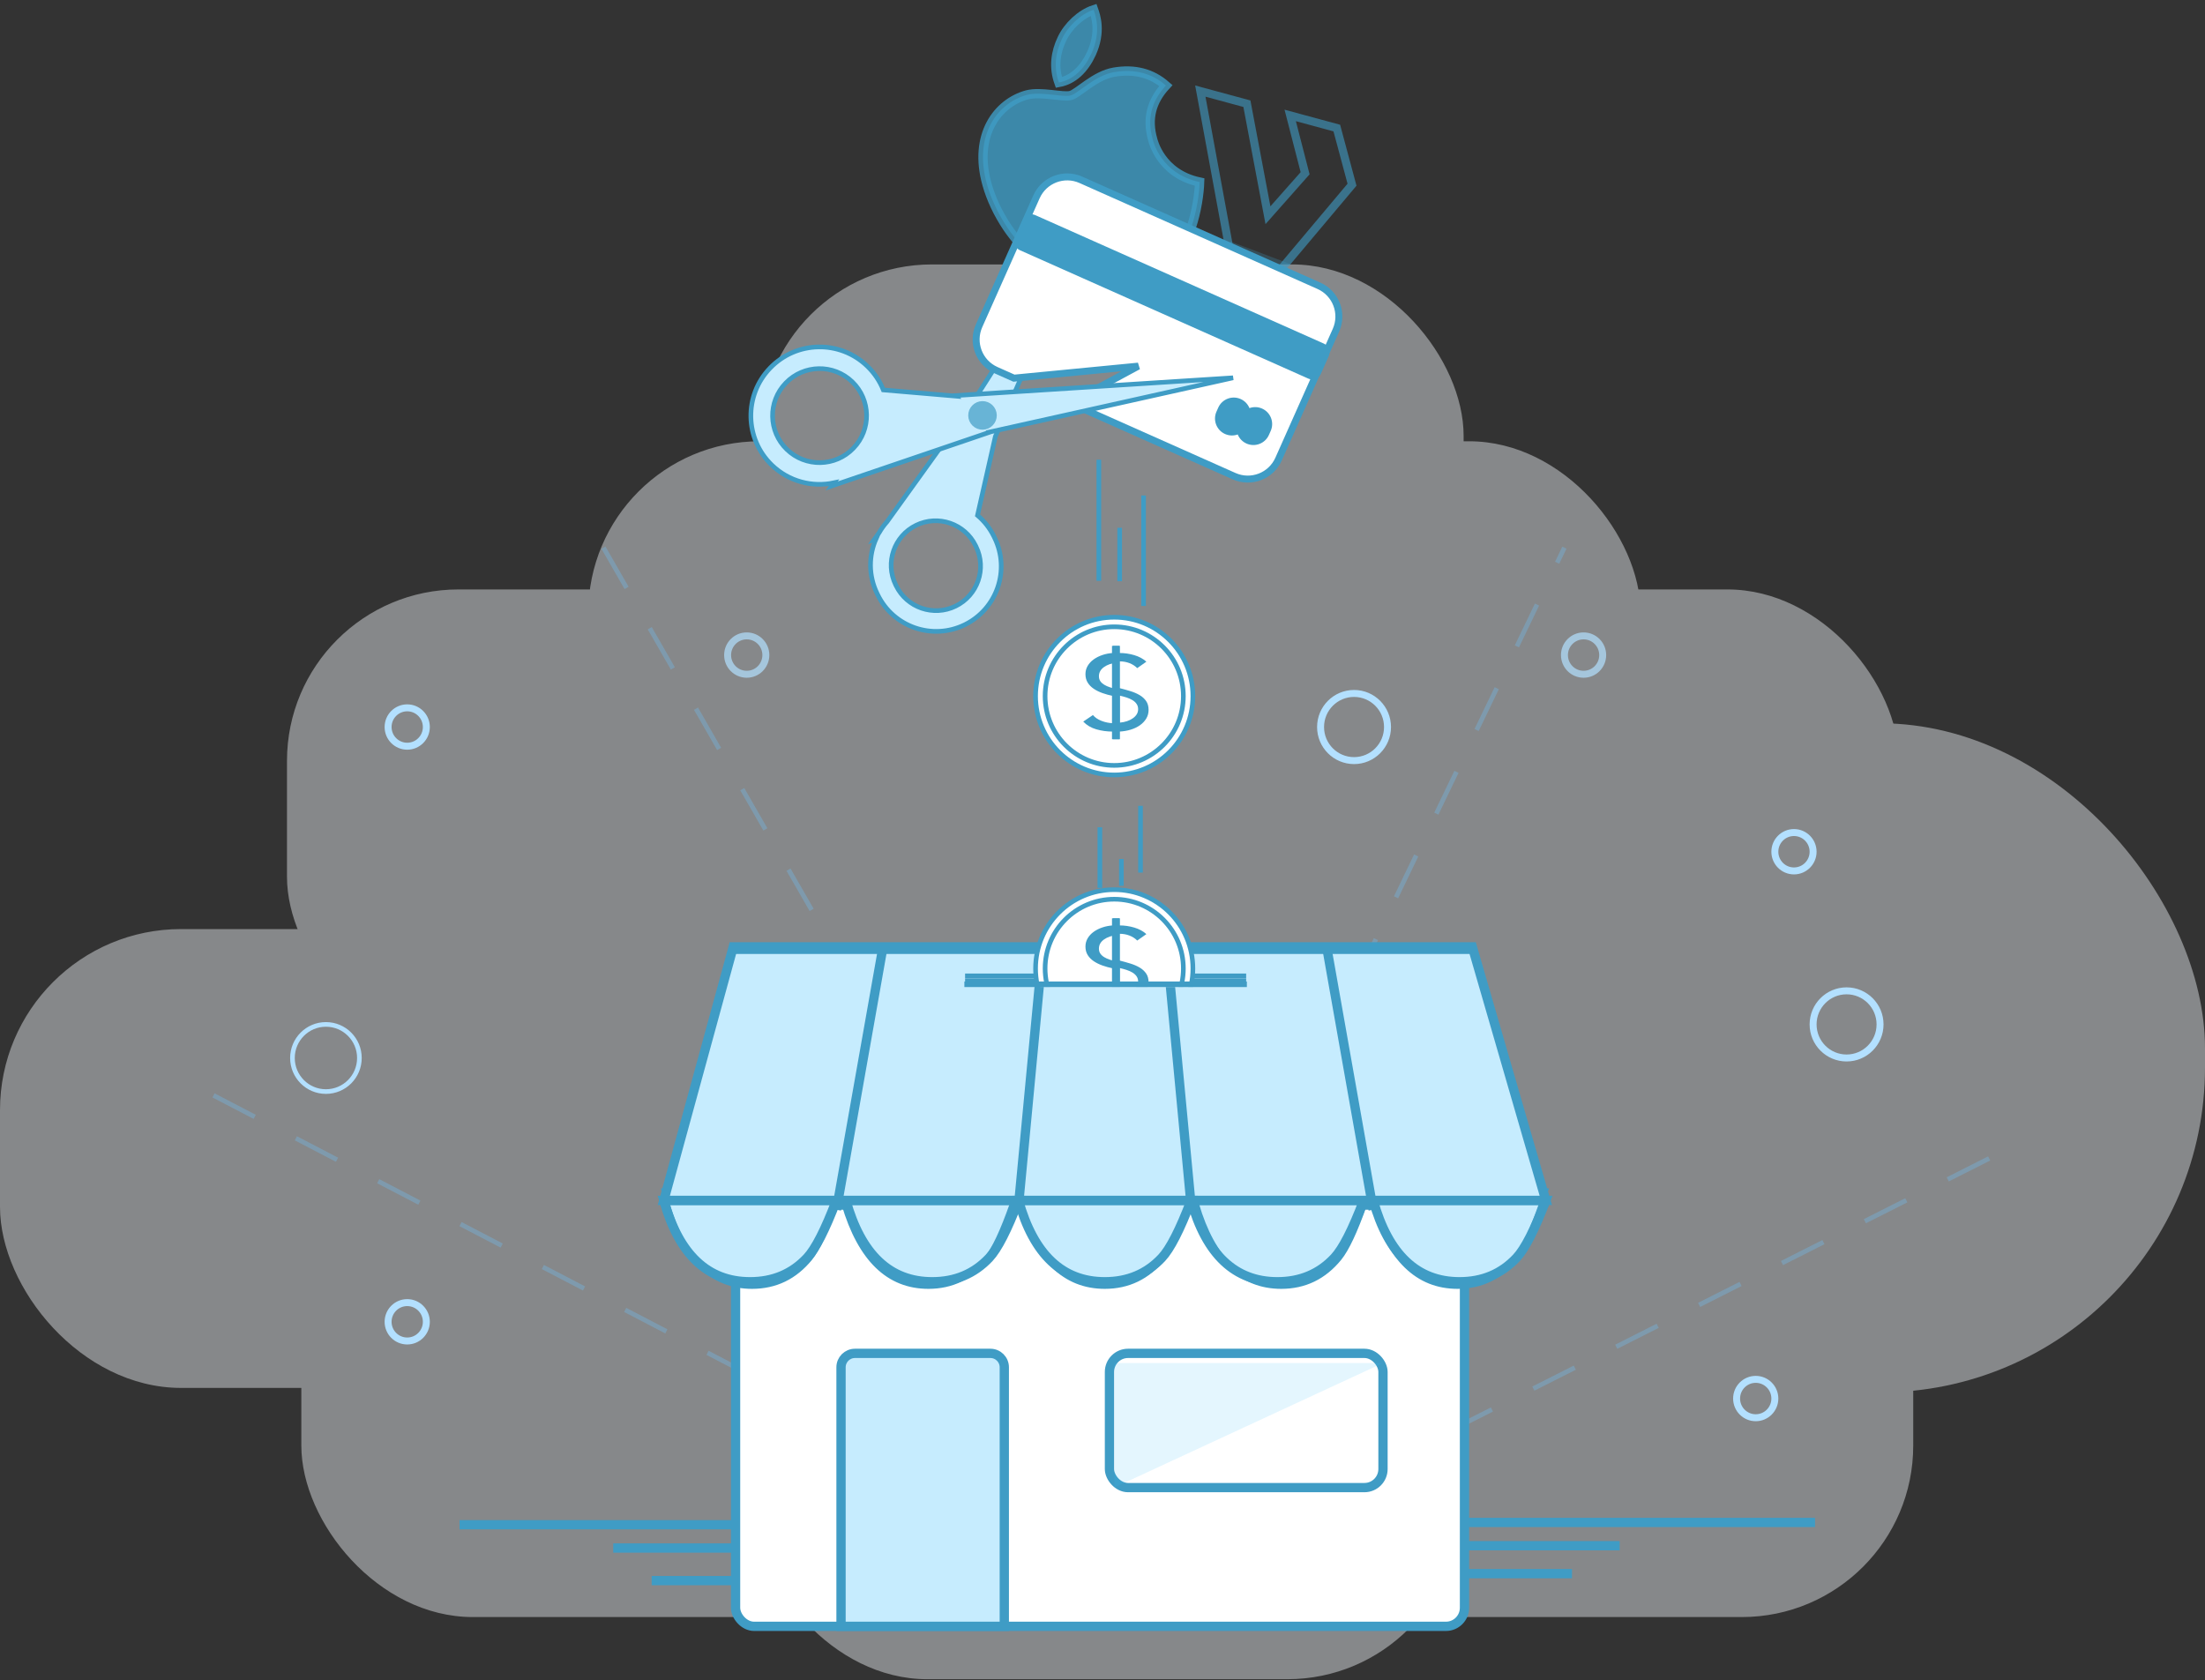 <?xml version="1.0" encoding="UTF-8"?>
<svg width="475px" height="362px" viewBox="0 0 475 362" version="1.1" xmlns="http://www.w3.org/2000/svg" xmlns:xlink="http://www.w3.org/1999/xlink">
    <rect x="0" y="0" width="475" height="362" fill="#333333" stroke="none"/>
    <!-- Generator: Sketch 52.5 (67469) - http://www.bohemiancoding.com/sketch -->
    <title>Chosen-original business</title>
    <desc>Created with Sketch.</desc>
    <defs>
        <rect id="path-1" x="0" y="0" width="38" height="33.98"></rect>
    </defs>
    <g id="Website" stroke="none" stroke-width="1" fill="none" fill-rule="evenodd">
        <g id="Desktop-HD" transform="translate(-857, -2594)">
            <g id="Group-19" transform="translate(109, 2593)">
                <g id="Chosen-original-business" transform="translate(748, 0)">
                    <g id="Group" opacity="0.46" transform="translate(0, 57)" fill="#E8EBEF">
                        <rect id="Rectangle" x="64.913" y="193.533" width="347.234" height="98.856" rx="36.94"></rect>
                        <rect id="Rectangle" x="231.833" y="180.146" width="165.889" height="54.577" rx="27.288"></rect>
                        <rect id="Rectangle" x="147.343" y="99.825" width="327.657" height="144.166" rx="70"></rect>
                        <rect id="Rectangle" x="126.735" y="39.07" width="226.681" height="98.856" rx="36.94"></rect>
                        <rect id="Rectangle" x="0" y="144.166" width="314.262" height="98.856" rx="39"></rect>
                        <rect id="Rectangle" x="61.822" y="70.992" width="347.234" height="98.856" rx="36.94"></rect>
                        <rect id="Rectangle" x="163.829" y="0.969" width="151.464" height="98.856" rx="36.94"></rect>
                        <rect id="Rectangle" x="162.798" y="206.92" width="151.464" height="98.856" rx="36.94"></rect>
                    </g>
                    <g id="Ovals" transform="translate(63, 138)" stroke="#B3E0FF">
                        <ellipse id="Oval" cx="7.211" cy="90.94" rx="7.211" ry="7.234"></ellipse>
                        <ellipse id="Oval" stroke-width="1.5" cx="228.687" cy="19.635" rx="7.211" ry="7.234"></ellipse>
                        <ellipse id="Oval" stroke-width="1.5" opacity="0.7" cx="97.861" cy="4.134" rx="4.12" ry="4.134"></ellipse>
                        <ellipse id="Oval" stroke-width="1.5" cx="24.723" cy="19.635" rx="4.12" ry="4.134"></ellipse>
                        <ellipse id="Oval" stroke-width="1.5" cx="323.458" cy="46.503" rx="4.12" ry="4.134"></ellipse>
                        <ellipse id="Oval" stroke-width="1.5" opacity="0.7" cx="278.133" cy="4.134" rx="4.12" ry="4.134"></ellipse>
                        <ellipse id="Oval" stroke-width="1.5" cx="334.789" cy="83.706" rx="7.211" ry="7.234"></ellipse>
                        <ellipse id="Oval" stroke-width="1.5" cx="315.217" cy="164.312" rx="4.12" ry="4.134"></ellipse>
                        <ellipse id="Oval" stroke-width="1.5" cx="24.723" cy="147.777" rx="4.12" ry="4.134"></ellipse>
                    </g>
                    <path d="M46,237 L247.471,342 L429,250.333" id="Path-9" stroke="#73B4E0" opacity="0.405" stroke-dasharray="10,10"></path>
                    <path d="M130,119 L242.634,315 L337,119" id="Path-9" stroke="#73B4E0" opacity="0.405" stroke-dasharray="10,10"></path>
                    <g id="Group-8" transform="translate(352.5, 334.5) scale(-1, 1) translate(-352.5, -334.5) translate(314, 328)" stroke="#3F9CC5" stroke-width="2">
                        <path d="M42.093,6.017 L76.487,6.017" id="Path-6"></path>
                        <path d="M0,1.003 L75.973,1.003" id="Path-6"></path>
                        <path d="M52.36,12.034 L75.679,12.034" id="Path-6"></path>
                    </g>
                    <g id="Group-8" transform="translate(99, 329)" stroke="#3F9CC5" stroke-width="2">
                        <path d="M33.103,5.516 L59.605,5.516" id="Path-6"></path>
                        <path d="M0,0.501 L60,0.501" id="Path-6"></path>
                        <path d="M41.379,12.535 L59.768,12.535" id="Path-6"></path>
                    </g>
                    <g id="house" transform="translate(143, 205)">
                        <rect id="Rectangle" stroke="#3F9CC5" stroke-width="2" fill="#FFFFFF" x="15.457" y="55.627" width="157.022" height="90.762" rx="4"></rect>
                        <path d="M189.139,52.522 L190,52.522 C189.845,52.991 189.692,53.45 189.54,53.898 L190,55.482 L188.992,55.482 C186.949,61.274 185.129,65.152 183.53,67.113 C180.234,71.157 176.058,73.179 171,73.179 C162.361,73.179 156.293,67.28 152.794,55.482 L150.992,55.482 C148.949,61.274 147.129,65.152 145.53,67.113 C142.234,71.157 138.058,73.179 133,73.179 C124.361,73.179 118.293,67.28 114.794,55.482 L112.992,55.482 C110.949,61.274 109.129,65.152 107.53,67.113 C104.234,71.157 100.058,73.179 95,73.179 C86.361,73.179 80.293,67.28 76.794,55.482 L74.992,55.482 C72.949,61.274 71.129,65.152 69.53,67.113 C66.234,71.157 62.058,73.179 57,73.179 C48.361,73.179 42.293,67.28 38.794,55.482 L36.992,55.482 C34.949,61.274 33.129,65.152 31.53,67.113 C28.234,71.157 24.058,73.179 19,73.179 C10.361,73.179 4.293,67.28 0.794,55.482 L0,55.482 L0.392,54.056 C0.257,53.555 0.126,53.043 6.39488462e-14,52.522 L0.813,52.522 L14.954,1.031 L174.167,1.031 L189.139,52.522 Z" id="Combined-Shape" stroke="#3F9CC5" fill="#C6ECFE"></path>
                        <path d="M65.398,6.245 L124.946,6.245" id="Line-2" stroke="#3F9CC5" stroke-linecap="square"></path>
                        <path d="M65.398,7.276 L124.946,7.276" id="Line-2-Copy" stroke="#3F9CC5" stroke-linecap="square"></path>
                        <polygon id="Path-7" stroke="#3F9CC5" stroke-width="2" points="14.954 0 0 54.627 190 54.627 174.167 0"></polygon>
                        <path d="M39.239,54.627 C42.5,66.308 48.696,72.148 57.826,72.148 C62.774,72.148 66.859,70.433 70.084,67.003 C71.901,65.07 74.011,60.945 76.413,54.627 L39.239,54.627 Z" id="Path-8" stroke="#3F9CC5" stroke-width="2"></path>
                        <path d="M0,54.627 C3.261,66.308 9.457,72.148 18.587,72.148 C23.535,72.148 27.62,70.433 30.844,67.003 C32.662,65.07 34.771,60.945 37.174,54.627 L0,54.627 Z" id="Path-8" stroke="#3F9CC5" stroke-width="2"></path>
                        <path d="M76.413,54.627 C79.674,66.308 85.87,72.148 95,72.148 C99.948,72.148 104.033,70.433 107.257,67.003 C109.075,65.07 111.184,60.945 113.587,54.627 L76.413,54.627 Z" id="Path-8" stroke="#3F9CC5" stroke-width="2"></path>
                        <path d="M113.587,54.627 C116.848,66.308 123.043,72.148 132.174,72.148 C137.121,72.148 141.207,70.433 144.431,67.003 C146.249,65.07 148.358,60.945 150.761,54.627 L113.587,54.627 Z" id="Path-8" stroke="#3F9CC5" stroke-width="2"></path>
                        <path d="M152.826,54.627 C156.087,66.308 162.283,72.148 171.413,72.148 C176.361,72.148 180.446,70.433 183.671,67.003 C185.488,65.07 187.598,60.945 190,54.627 L152.826,54.627 Z" id="Path-8" stroke="#3F9CC5" stroke-width="2"></path>
                        <path d="M37.362,55.657 L47.031,1.031" id="Line" stroke="#3F9CC5" stroke-width="2" stroke-linecap="square"></path>
                        <path d="M76.413,55.657 L81.576,1.031" id="Line" stroke="#3F9CC5" stroke-width="2" stroke-linecap="square"></path>
                        <path d="M108.424,55.657 L113.587,1.031" id="Line" stroke="#3F9CC5" stroke-width="2" stroke-linecap="square" transform="translate(111.005, 28.344) scale(-1, 1) translate(-111.005, -28.344) "></path>
                        <path d="M38.174,146.389 L73.348,146.389 L73.348,90.578 C73.348,88.921 72.005,87.578 70.348,87.578 L41.174,87.578 C39.517,87.578 38.174,88.921 38.174,90.578 L38.174,146.389 Z" id="Rectangle" stroke="#3F9CC5" stroke-width="2" fill="#C6ECFE"></path>
                        <path d="M142.688,55.657 L152.357,1.031" id="Line" stroke="#3F9CC5" stroke-width="2" stroke-linecap="square" transform="translate(147.663, 28.344) scale(-1, 1) translate(-147.663, -28.344) "></path>
                        <rect id="Rectangle" stroke="#3F9CC5" stroke-width="2" fill="#FFFFFF" x="96" y="87.578" width="58.924" height="28.921" rx="4"></rect>
                        <polygon id="Path" fill="#3EBDF9" opacity="0.14" points="97.065 116.468 154.891 89.67 97.065 89.67"></polygon>
                    </g>
                    <path d="M248.487,37.483 C248.449,37.716 246.854,44.91 253.768,50.104 C251.62,54.349 245.15,63.462 239.523,62.482 C236.278,61.866 234.731,59.31 231.059,58.612 C227.271,57.893 224.868,59.624 221.945,59.145 C216.348,58.272 212.82,46.224 212.078,41.443 C211.53,37.812 211.519,34.384 212.046,31.171 C213.827,20.295 221.551,16.249 228.013,17.363 C231.131,17.955 234.709,21.124 236.441,21.453 C238.081,21.765 243.034,19.734 247.078,20.856 C251.351,22.034 254.333,24.471 255.965,28.182 C251.674,29.946 249.201,32.979 248.487,37.483 Z M244.357,15.143 C241.539,17.517 238.42,18.643 235.354,17.842 C235.675,14.428 237.42,11.66 239.923,9.619 C242.208,7.702 245.848,6.469 248.749,6.813 C248.62,8.123 248.294,11.775 244.357,15.143 Z" id="apple" stroke="#3F9CC5" stroke-width="2" fill="#3F9CC5" fill-rule="nonzero" opacity="0.813" transform="translate(233.812, 34.656) rotate(-25) translate(-233.812, -34.656) "></path>
                    <polygon id="Path-17" stroke="#3F9CC5" stroke-width="1.75" opacity="0.602" transform="translate(273.074, 41.122) rotate(10) translate(-273.074, -41.122) " points="255.232 23.453 265.588 24.388 274.227 47.263 280.539 36.965 275.214 25.256 285.57 26.191 290.917 37.644 278.685 58.79 268.038 57.829"></polygon>
                    <polygon id="Path-18" fill="#3F9CC5" opacity="0.243" points="265 56.349 275.046 60 278 57.912 265 53"></polygon>
                    <g id="cutting" transform="translate(223.717, 86.278) rotate(-1) translate(-223.717, -86.278) translate(154.717, 30.278)">
                        <g id="Group-12" transform="translate(60.483, 63.954) scale(-1, 1) rotate(-65) translate(-60.483, -63.954) translate(26.483, 24.454)" fill="#C6ECFE" stroke="#3F9CC5">
                            <path d="M33.819,40.606 L67.75,0.587 L41.972,42.764 L41.994,42.773 L27.539,69.633 C27.164,70.551 26.694,71.42 26.142,72.229 L25.329,73.74 L25.293,73.348 C22.723,76.403 18.873,78.344 14.569,78.344 L14.248,78.344 C6.513,78.344 0.243,72.074 0.243,64.339 C0.243,56.605 6.513,50.334 14.248,50.334 L14.569,50.334 C16.58,50.334 18.492,50.758 20.22,51.521 L33.819,40.606 Z M14.299,54.757 C9.006,54.757 4.716,59.047 4.716,64.339 C4.716,69.632 9.006,73.922 14.299,73.922 L14.518,73.922 C19.81,73.922 24.101,69.632 24.101,64.339 C24.101,59.047 19.81,54.757 14.518,54.757 L14.299,54.757 Z" id="Combined-Shape"></path>
                        </g>
                        <g id="card" transform="translate(94.672, 41.499) rotate(25) translate(-94.672, -41.499) translate(58.172, 17.999)">
                            <path d="M26.153,46.169 L64.898,46.169 C68.902,46.169 72.148,42.923 72.148,38.919 L72.148,8.517 C72.148,4.513 68.902,1.267 64.898,1.267 L8.772,1.267 C4.768,1.267 1.522,4.513 1.522,8.517 L1.522,38.919 C1.522,42.923 4.768,46.169 8.772,46.169 L12.977,46.169 L36.393,32.908 L26.153,46.169 Z" id="Combined-Shape" stroke="#3F9CC5" stroke-width="1.5" fill="#FFFFFF"></path>
                            <path d="M61.95,31.43 C62.606,30.801 63.498,30.413 64.479,30.413 C66.497,30.413 68.132,32.049 68.132,34.067 L68.132,35.01 C68.132,37.027 66.497,38.663 64.479,38.663 C63.498,38.663 62.606,38.276 61.95,37.646 C61.294,38.276 60.403,38.663 59.421,38.663 C57.403,38.663 55.768,37.027 55.768,35.01 L55.768,34.067 C55.768,32.049 57.403,30.413 59.421,30.413 C60.403,30.413 61.294,30.801 61.95,31.43 Z" id="Combined-Shape" fill="#3F9CC5"></path>
                            <rect id="Rectangle" fill="#3F9CC5" x="0.872" y="12.212" width="72.126" height="8.249" rx="2"></rect>
                        </g>
                        <g id="scissor-top" transform="translate(56.189, 56.439) rotate(45) translate(-56.189, -56.439) translate(19.189, 14.939)" fill="#C6ECFE" stroke="#3F9CC5">
                            <path d="M43.535,45.143 L43.581,45.16 C32.652,66.421 27.188,77.051 27.188,77.051 L27.068,76.224 C24.414,80.174 19.903,82.774 14.786,82.774 C6.62,82.774 -1.49646874e-12,76.153 -1.49746882e-12,67.987 L-1.49924517e-12,67.942 C-1.50024525e-12,59.776 6.62,53.156 14.786,53.156 C16.935,53.156 18.977,53.614 20.819,54.439 L33.053,44.49 L32.89,44.468 L73.2,0.226 L43.535,45.143 Z M14.786,57.832 C9.199,57.832 4.669,62.362 4.669,67.949 L4.669,67.98 C4.669,73.568 9.199,78.097 14.786,78.097 C20.374,78.097 24.903,73.568 24.903,67.98 L24.903,67.949 C24.903,62.362 20.374,57.832 14.786,57.832 Z" id="Combined-Shape"></path>
                        </g>
                        <ellipse id="Oval" stroke="#68B4D6" fill="#68B4D6" cx="56.862" cy="60.009" rx="2.576" ry="2.578"></ellipse>
                    </g>
                    <g id="head" transform="translate(220, 100)">
                        <g id="Group-2" transform="translate(21.746, 16.041) rotate(90) translate(-21.746, -16.041) translate(5.746, 10.041)" stroke="#3F9CC5">
                            <path d="M14.67,6.546 L26.183,6.546" id="Path-6"></path>
                            <path d="M7.703,1.397 L31.51,1.397" id="Path-6"></path>
                            <path d="M1.31045979e-16,11.032 L26.097,11.032" id="Path-6"></path>
                        </g>
                        <g id="Group-2" transform="translate(21.216, 83.601) rotate(90) translate(-21.216, -83.601) translate(11.716, 78.101)" stroke="#3F9CC5">
                            <path d="M11.958,5.148 L17.745,5.148" id="Path-6"></path>
                            <path d="M0.514,1.03 L14.892,1.03" id="Path-6"></path>
                            <path d="M5.135,9.782 L18.194,9.782" id="Path-6"></path>
                        </g>
                        <g id="smiley" transform="translate(3.081, 33.98)">
                            <path d="M16.946,0 C7.585,0 0,7.604 0,16.99 C0,26.376 7.585,33.98 16.946,33.98 C26.307,33.98 33.892,26.376 33.892,16.99 C33.892,7.604 26.307,0 16.946,0 Z" id="Path" stroke="#3F9CC5" fill="#FFFFFF" fill-rule="nonzero"></path>
                            <path d="M16.946,2.059 C8.719,2.059 2.054,8.742 2.054,16.99 C2.054,25.238 8.719,31.921 16.946,31.921 C25.173,31.921 31.838,25.238 31.838,16.99 C31.838,8.742 25.173,2.059 16.946,2.059 Z" id="Path" stroke="#3F9CC5" fill="#FFFFFF" fill-rule="nonzero"></path>
                            <g id="Group-9" transform="translate(10.27, 6.178)" fill="#3F9CC5">
                                <path d="M6.382,18.458 C5.13,18.458 3.942,18.296 2.818,17.972 C1.695,17.649 0.756,17.093 0,16.307 L2.088,14.896 C2.525,15.42 3.137,15.837 3.922,16.145 C4.707,16.454 5.527,16.623 6.382,16.654 L6.382,10.779 C5.607,10.625 4.861,10.42 4.146,10.166 C3.43,9.911 2.799,9.599 2.252,9.229 C1.705,8.859 1.273,8.416 0.954,7.899 C0.636,7.383 0.477,6.777 0.477,6.083 C0.477,5.436 0.636,4.842 0.954,4.302 C1.273,3.763 1.705,3.296 2.252,2.903 C2.799,2.51 3.43,2.194 4.146,1.955 C4.861,1.716 5.607,1.573 6.382,1.527 L6.382,0 L7.814,0 L7.814,1.527 C8.888,1.527 9.946,1.681 10.99,1.989 C12.034,2.298 12.904,2.768 13.6,3.4 L11.632,4.788 C11.174,4.325 10.618,3.967 9.961,3.712 C9.305,3.458 8.589,3.331 7.814,3.331 L7.814,9.09 C8.609,9.291 9.385,9.507 10.14,9.738 C10.896,9.969 11.567,10.258 12.154,10.605 C12.74,10.952 13.207,11.38 13.555,11.889 C13.903,12.398 14.077,13.03 14.077,13.786 C14.077,14.48 13.908,15.104 13.57,15.659 C13.232,16.215 12.78,16.693 12.213,17.093 C11.646,17.494 10.985,17.811 10.23,18.042 C9.474,18.273 8.669,18.412 7.814,18.458 L7.814,20.1 L6.382,20.1 L6.382,18.458 Z M7.32,3.573 C6.128,3.721 5.173,4.053 4.455,4.57 C3.737,5.087 3.379,5.739 3.379,6.526 C3.379,6.953 3.482,7.313 3.689,7.609 C3.896,7.904 4.175,8.158 4.528,8.371 C4.881,8.585 5.295,8.769 5.769,8.925 C6.243,9.081 6.761,9.233 7.32,9.38 L7.32,3.573 Z M7.883,16.527 C9,16.431 9.936,16.117 10.692,15.587 C11.447,15.057 11.825,14.407 11.825,13.636 C11.825,13.202 11.715,12.825 11.496,12.503 C11.277,12.182 10.982,11.909 10.61,11.684 C10.237,11.459 9.816,11.27 9.345,11.118 C8.874,10.965 8.387,10.833 7.883,10.72 L7.883,16.527 Z" id="$"></path>
                                <rect id="Rectangle" x="6.194" y="0" width="1.689" height="20.1"></rect>
                            </g>
                        </g>
                        <g id="smiley" transform="translate(0, 79.286)">
                            <mask id="mask-2" fill="white">
                                <use xlink:href="#path-1"></use>
                            </mask>
                            <g id="Rectangle"></g>
                            <path d="M20.027,13.386 C10.666,13.386 3.081,20.99 3.081,30.376 C3.081,39.762 10.666,47.366 20.027,47.366 C29.388,47.366 36.973,39.762 36.973,30.376 C36.973,20.99 29.388,13.386 20.027,13.386 Z" id="Path" stroke="#3F9CC5" fill="#FFFFFF" fill-rule="nonzero" mask="url(#mask-2)"></path>
                            <path d="M20.027,15.445 C11.8,15.445 5.135,22.128 5.135,30.376 C5.135,38.624 11.8,45.307 20.027,45.307 C28.254,45.307 34.919,38.624 34.919,30.376 C34.919,22.128 28.254,15.445 20.027,15.445 Z" id="Path" stroke="#3F9CC5" fill="#FFFFFF" fill-rule="nonzero" mask="url(#mask-2)"></path>
                            <g id="Group-9" mask="url(#mask-2)" fill="#3F9CC5">
                                <g transform="translate(13.351, 19.564)">
                                    <path d="M6.382,18.458 C5.13,18.458 3.942,18.296 2.818,17.972 C1.695,17.649 0.756,17.093 0,16.307 L2.088,14.896 C2.525,15.42 3.137,15.837 3.922,16.145 C4.707,16.454 5.527,16.623 6.382,16.654 L6.382,10.779 C5.607,10.625 4.861,10.42 4.146,10.166 C3.43,9.911 2.799,9.599 2.252,9.229 C1.705,8.859 1.273,8.416 0.954,7.899 C0.636,7.383 0.477,6.777 0.477,6.083 C0.477,5.436 0.636,4.842 0.954,4.302 C1.273,3.763 1.705,3.296 2.252,2.903 C2.799,2.51 3.43,2.194 4.146,1.955 C4.861,1.716 5.607,1.573 6.382,1.527 L6.382,0 L7.814,0 L7.814,1.527 C8.888,1.527 9.946,1.681 10.99,1.989 C12.034,2.298 12.904,2.768 13.6,3.4 L11.632,4.788 C11.174,4.325 10.618,3.967 9.961,3.712 C9.305,3.458 8.589,3.331 7.814,3.331 L7.814,9.09 C8.609,9.291 9.385,9.507 10.14,9.738 C10.896,9.969 11.567,10.258 12.154,10.605 C12.74,10.952 13.207,11.38 13.555,11.889 C13.903,12.398 14.077,13.03 14.077,13.786 C14.077,14.48 13.908,15.104 13.57,15.659 C13.232,16.215 12.78,16.693 12.213,17.093 C11.646,17.494 10.985,17.811 10.23,18.042 C9.474,18.273 8.669,18.412 7.814,18.458 L7.814,20.1 L6.382,20.1 L6.382,18.458 Z M7.32,3.573 C6.128,3.721 5.173,4.053 4.455,4.57 C3.737,5.087 3.379,5.739 3.379,6.526 C3.379,6.953 3.482,7.313 3.689,7.609 C3.896,7.904 4.175,8.158 4.528,8.371 C4.881,8.585 5.295,8.769 5.769,8.925 C6.243,9.081 6.761,9.233 7.32,9.38 L7.32,3.573 Z M7.883,16.527 C9,16.431 9.936,16.117 10.692,15.587 C11.447,15.057 11.825,14.407 11.825,13.636 C11.825,13.202 11.715,12.825 11.496,12.503 C11.277,12.182 10.982,11.909 10.61,11.684 C10.237,11.459 9.816,11.27 9.345,11.118 C8.874,10.965 8.387,10.833 7.883,10.72 L7.883,16.527 Z" id="$"></path>
                                    <rect id="Rectangle" x="6.194" y="0" width="1.689" height="20.1"></rect>
                                </g>
                            </g>
                        </g>
                    </g>
                    <path d="M208.344,213.059 L268,213.059" id="Line-2" stroke="#3F9CC5" stroke-width="1.2" stroke-linecap="square"></path>
                </g>
            </g>
        </g>
    </g>
</svg>